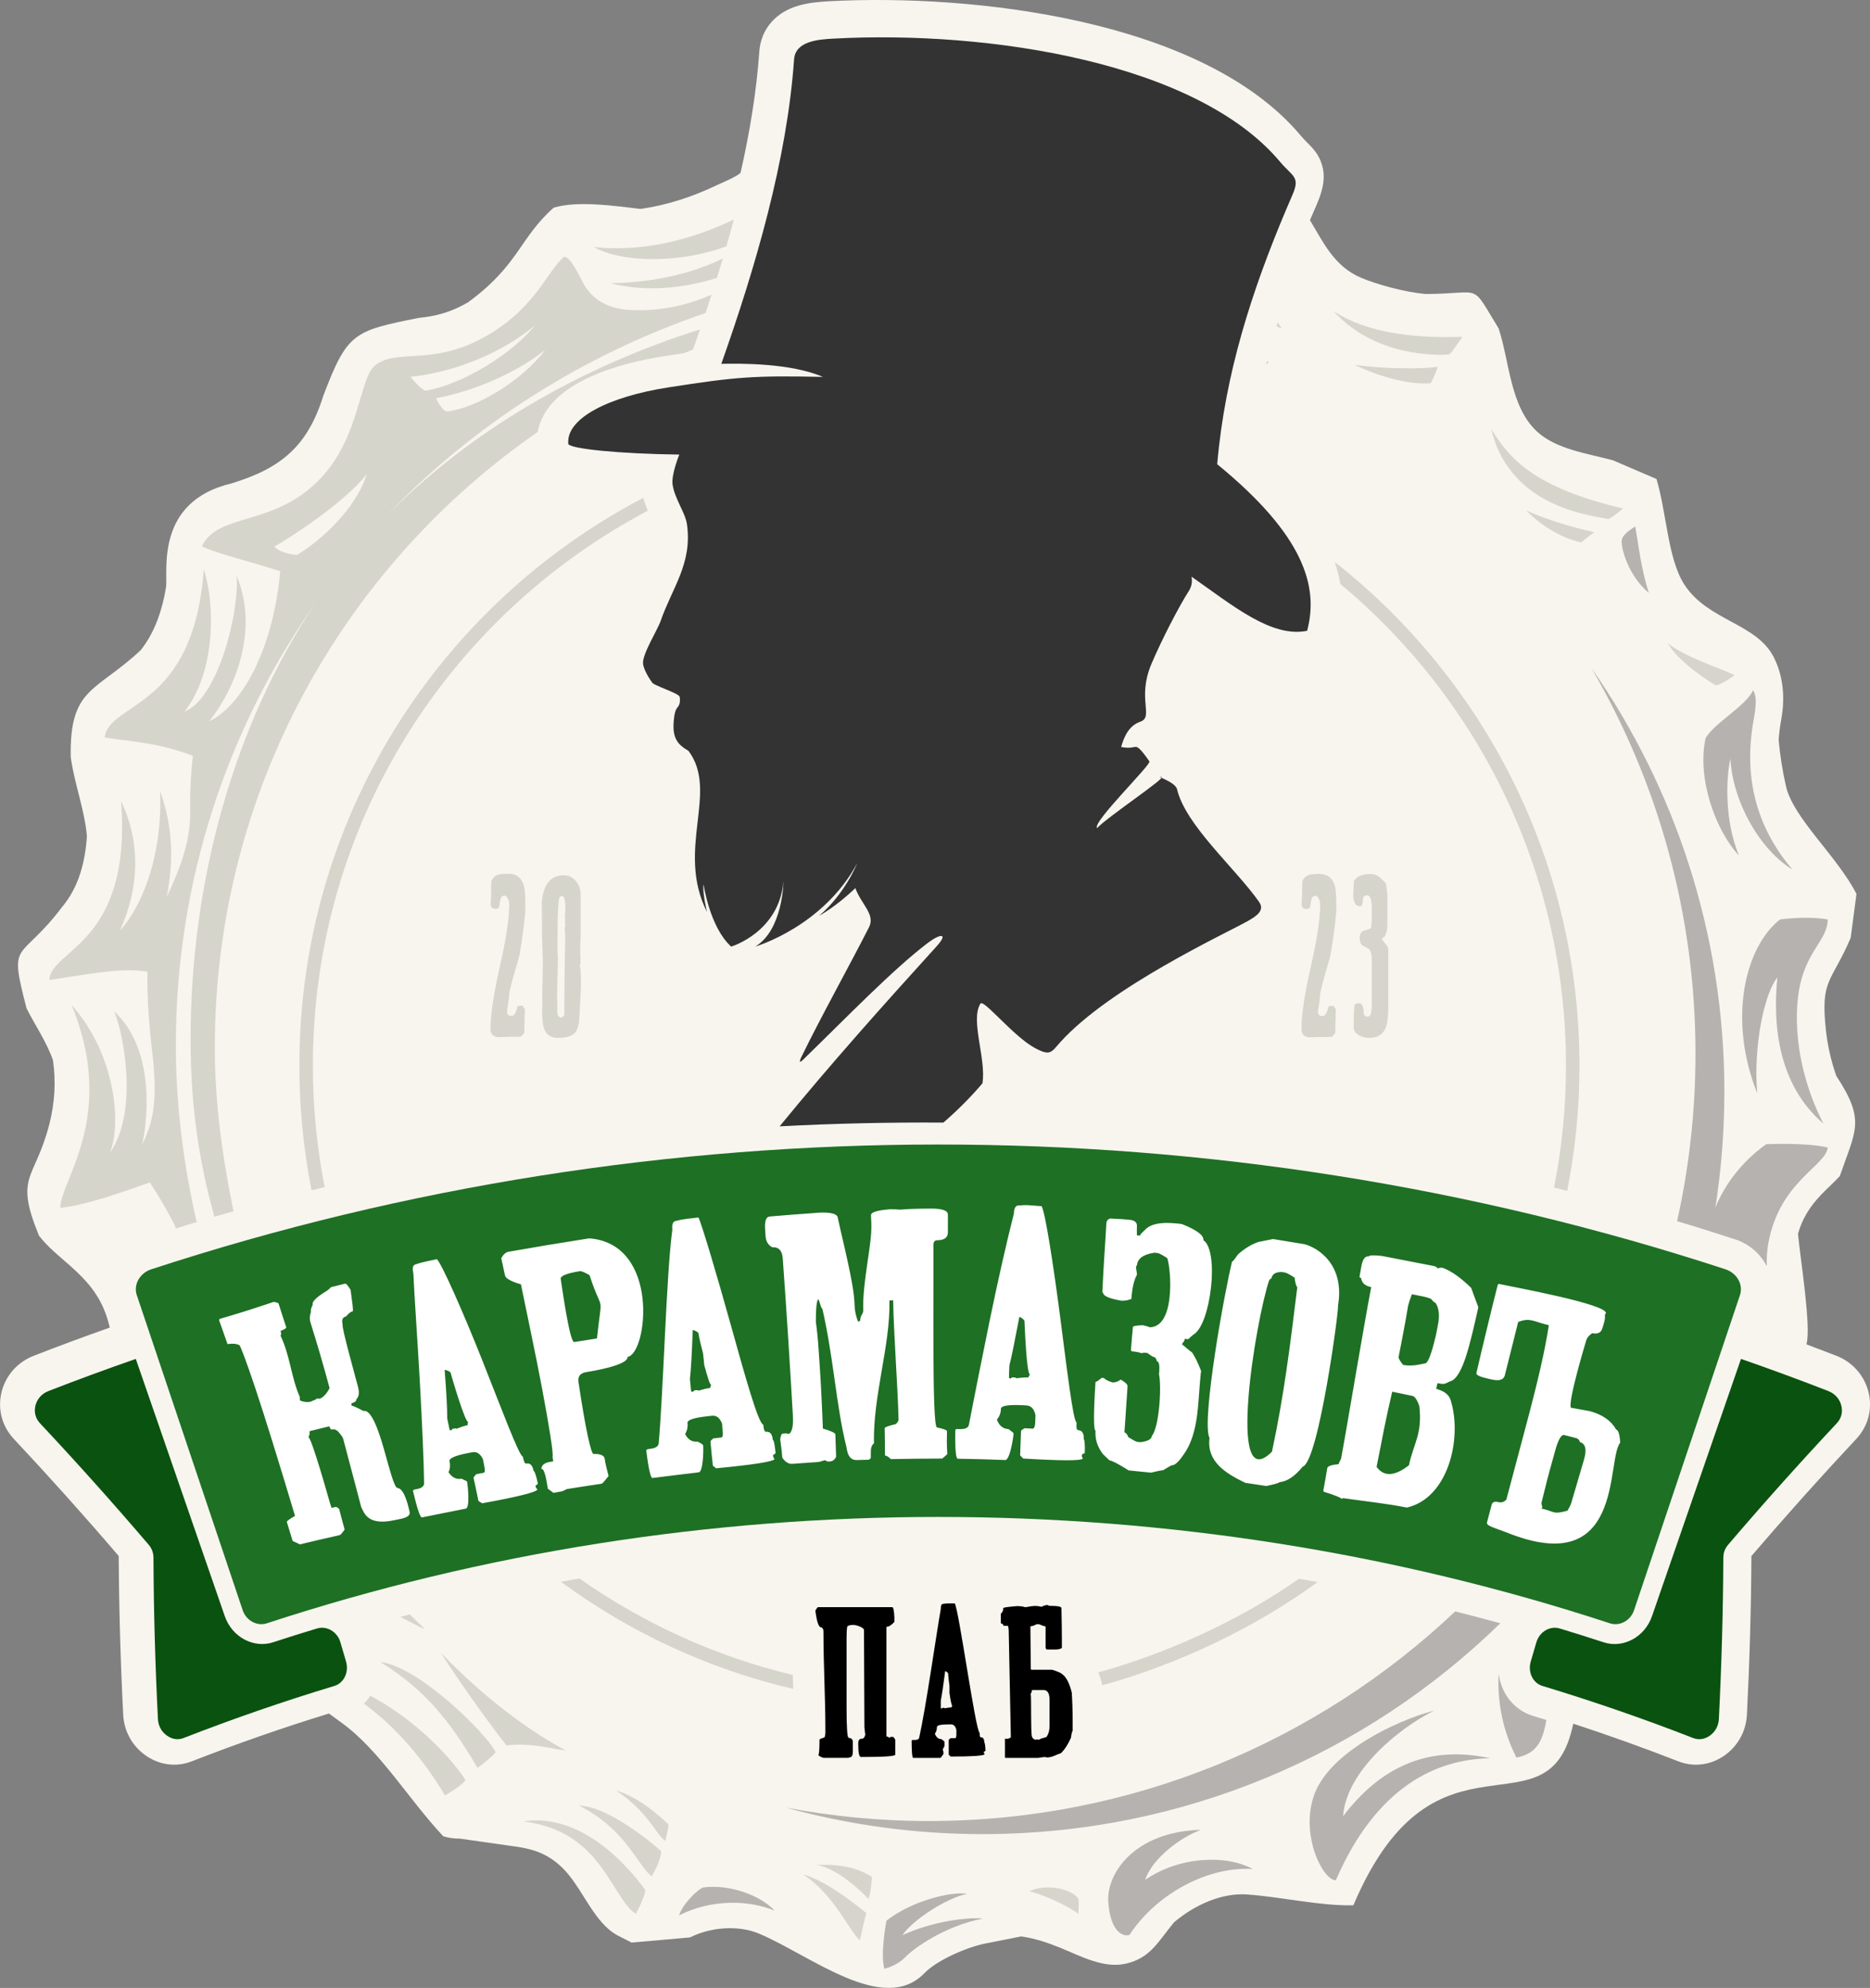 <?xml version="1.0" encoding="UTF-8"?> <!-- Creator: CorelDRAW 2020 (64-Bit) --> <svg xmlns="http://www.w3.org/2000/svg" xmlns:xlink="http://www.w3.org/1999/xlink" xmlns:xodm="http://www.corel.com/coreldraw/odm/2003" xml:space="preserve" width="118.938mm" height="126.404mm" style="shape-rendering:geometricPrecision; text-rendering:geometricPrecision; image-rendering:optimizeQuality; fill-rule:evenodd; clip-rule:evenodd" viewBox="0 0 1334.04 1417.79"><rect x="0" y="0" width="1334.04" height="1417.79" fill="#808080" stroke="none"/> <defs> <style type="text/css"> <![CDATA[ .fil4 {fill:#0A520F} .fil3 {fill:#1E7024} .fil6 {fill:#333333} .fil0 {fill:#F8F5EF;fill-rule:nonzero} .fil1 {fill:#D6D5CB;fill-rule:nonzero} .fil2 {fill:#B5B2AF;fill-rule:nonzero} .fil7 {fill:black;fill-rule:nonzero} .fil5 {fill:white;fill-rule:nonzero} ]]> </style> </defs> <g id="Слой_x0020_1">  <path class="fil0" d="M528.28 123.35c6.59,-28.95 11.41,-58.09 13.42,-86.74 0.55,-7.77 3.44,-14.98 8.62,-20.83 10.55,-11.9 25.96,-14.06 40.86,-14.87 102.65,-5.57 267.39,12.9 336.87,95.95 5.48,6.55 10.78,9.58 14.24,18.38 5.83,14.84 -2.17,28.37 -7.79,41.78 9.39,15.47 17.18,33 36.64,41.15 10.55,4.42 29.69,10.02 45.79,11.5 41.65,-0.04 31.53,-9.06 52.17,24.54 7.8,23.41 8.1,55.73 27.35,73.52 13.73,12.69 35.49,15.55 54.21,20.55l31.06 13.33c7.19,23.77 8.02,56.97 19.86,75.27 16.81,25.99 51.51,27.47 63.84,51.92 6.83,13.54 8.1,29.05 5.34,44.1 -0.93,5.06 -1.56,10.03 -1.89,14.91 1.03,11.05 2.75,21.98 5.22,32.87 5.2,22.91 36.43,49.74 50.3,76.86l-4.13 31.36c-14.02,32.6 -21.72,29.11 -17.61,66.34 1.2,10.88 3.71,21.67 7.33,32.05 21.04,31.99 13.83,38.65 2.5,71.52 -4.26,4.62 -9.11,8.87 -13.48,13.47 -8.04,8.46 -13.33,16.98 -16.32,27.65 1.34,15.57 9.74,67.35 5.97,78.83 7.12,2.67 14.22,5.38 21.31,8.14 11.34,4.42 19.75,13.62 22.87,25.4 3.22,12.16 0.05,24.73 -8.55,33.9 -25.57,27.29 -50.51,55.17 -74.84,83.56 -0.2,37.75 -1.29,75.49 -3.21,113.2 -0.58,11.45 -6.14,21.82 -15.39,28.6 -9.81,7.19 -22.13,9.07 -33.5,4.63 -24.75,-9.65 -49.76,-18.62 -75,-26.87 -17.37,84.33 -97.75,-7.03 -155.97,127.45l-0.9 2.07c-23.96,0.53 -50.26,-5.84 -75.71,-7.71 -17.99,-1.32 -37.42,7.33 -52.14,19.78 -11.53,13.8 -16.55,25.29 -34.12,29.49 -16.01,3.83 -32.5,-5.32 -46.97,-11.2 -9.29,-3.78 -18.48,-6.83 -28.07,-8.14l-25.41 5.01c-12.76,2.52 -34.3,11.59 -43.56,21.16 -29.22,30.2 -81.18,-12.63 -117.92,-28.15 -15.02,-6.34 -34.95,-4.61 -49.32,2.68l-41.68 3.67 -9.45 -4.82c-17.85,-9.11 -25.67,-34.96 -40.38,-48.93 -9.84,-9.35 -19.56,-12.83 -32.88,-14.73l-39.66 -5.63c-4.17,-0.03 -8.2,-0.52 -11.99,-1.7 -24.57,-26.16 -45.09,-60.98 -72.16,-80.7l-9.41 -6.86c-33.02,10.18 -65.67,21.56 -97.86,34.12 -11.35,4.43 -23.68,2.54 -33.48,-4.63 -9.26,-6.77 -14.83,-17.14 -15.41,-28.6 -1.92,-37.71 -2.99,-75.46 -3.21,-113.22 -24.32,-28.41 -49.3,-56.26 -74.87,-83.55 -8.58,-9.15 -11.75,-21.76 -8.56,-33.89 3.11,-11.82 11.57,-21 22.92,-25.41 17.94,-6.98 36,-13.67 54.16,-20.07 -0.63,-2.7 -1.4,-5.41 -2.33,-8.16 -5.1,-15.06 -13.82,-25.11 -25.48,-35.48 -7.92,-7.04 -16.42,-13.68 -22.72,-21.92 -17.73,-43.38 -3.14,-38.87 7.3,-79.14 4.09,-15.75 4.81,-30.94 2.7,-45.95 -4.66,-13.28 -12.77,-24.96 -18.83,-36.93 -13.18,-50.53 -5.27,-31.81 25.58,-72.7 11.67,-14 16.25,-31.93 17.44,-50.07 -1.52,-18.73 -8.95,-37.51 -11.54,-56.57 -0.9,-49.87 17.8,-46.11 49.95,-76.22 10.13,-12.75 15.34,-28.67 18.05,-44.86 1.48,-11.17 -8.19,-61.1 46.79,-74.08 35.28,-10.79 54.2,-26.51 65.41,-62.49 17.15,-45.09 21.65,-46.22 68,-55.52 13.19,-1.22 23.88,-4.5 35.29,-11.13 36.41,-26.75 36.5,-45.69 61.07,-67.49 17.02,-5.1 43.47,-1.29 61.79,0.9 18.95,-2.58 37.46,-8.75 54.66,-16.97 4.45,-2.13 13.52,-5.72 16.85,-8.74z"></path> <path class="fil0" d="M268.24 273.26c-0.14,0.08 -0.26,0.22 -0.36,0.32 -0.3,-0.02 -0.56,0 -0.82,-0.02 0.4,-0.1 0.78,-0.2 1.18,-0.3zm463.56 -146.19c-0.24,-0.02 -0.46,-0.06 -0.68,-0.08 0.17,-0.08 0.42,-0.18 0.59,-0.26 0.04,0.06 0.06,0.22 0.08,0.34zm543.72 604.1c1.93,-44.83 32.36,-63.17 28.47,-83.48 -3.85,-20.33 -40.68,-39.4 -49.38,-77.79 -8.72,-38.41 -6.82,-67.26 -6.82,-86.75 -8.06,-15.98 -41.34,-16.92 -62.65,-49.84 -21.27,-32.9 -12.91,-62.43 -20.25,-71.31 -9.12,-10.99 -54.73,-9.02 -81.26,-33.56 -31.76,-29.35 -26.43,-84.73 -39.56,-93.87 -20.71,5.93 -56.7,-2.05 -79.19,-11.48 -37.09,-15.52 -44.27,-54.94 -59.12,-64.62 -22.92,5.49 -61.51,8.24 -98.76,-0.14 -41.62,-9.35 -52.21,-33.48 -68.99,-35.42 -16.78,-1.93 -47.71,20.47 -82.2,22.07 -34.53,1.62 -77.11,-21.09 -86.47,-19.47 -0.9,0.06 -7.26,5.63 -8.16,5.98 -5.41,1.8 -8.54,5.57 -9.82,7.48 -9.2,8.68 -22.72,22.59 -49.5,33.44 -2.26,0.73 -4.49,1.48 -6.92,2.04 -37.77,8.92 -69.39,-11.14 -89.31,1.57 -10.4,6.61 -15.48,22.85 -33.08,42.36 -6.8,6.82 -15.56,14.42 -27.41,22.75 -42.91,26.77 -61.49,9.39 -73.76,19.39 -12.27,9.99 -16.2,50.08 -34.02,72.92 -4.43,5.66 -15.54,10.81 -20.21,15.42 -3.25,3.07 -6.6,5.92 -10.14,8.53 -6.16,4.39 -13.59,8.38 -23.24,12.11 -31.82,9.46 -38.07,4.01 -40.28,20.03 -0.12,-0.06 -0.42,17.75 -0.22,24 0,0.06 -0.02,0.12 -0.02,0.2l0.02 -0.02c0.44,11.51 1.86,24.44 -2.41,40.82 -15.9,50.52 -64.68,52.34 -65.82,69.07 -4.05,22.72 12.65,55.27 12.01,85.61 -0.64,30.33 -17.76,51.91 -28.07,64.19 0.22,-0.1 0.42,-0.24 0.64,-0.34 -11.97,13.15 -24.74,7.72 -23.64,23.88 0.96,18.69 25.18,38.72 29.71,74.06 3.99,31.26 -3.34,56.04 -12.91,71.6 -6.05,8.04 -10.95,13.33 -9.28,20.17 4.51,19.99 41.6,29.99 56.12,72.9 14.53,42.91 -4.21,72.69 -0.92,85.13 6.91,25.99 45.57,45.9 62.87,65.55 24.36,27.68 26.12,79.98 34.86,93.21 8.7,13.23 46.77,10 78.71,34.2 31.93,24.19 36.45,71.31 48.71,78.06 12.27,6.78 52.91,-14.83 83.56,3.23 30.65,18.08 42.6,61.29 56.12,66.15 13.57,4.82 57.08,-17.04 98.05,-3.5 40.98,13.56 58.1,38.97 70.69,39.29 12.59,0.33 38.38,-30.97 80.98,-34.52 42.6,-3.55 72.61,23.88 87.43,20.32 14.85,-3.54 22.58,-37.42 59.67,-48.71 37.09,-11.29 73.69,8.38 86.79,1.94 13.09,-6.46 19.68,-45.18 57.4,-70.01 37.77,-24.84 71.45,-9.55 85.55,-22.18 14.08,-12.62 2.85,-52.34 34.79,-89.77 31.94,-37.42 66.98,-36.3 77.53,-47.49 10.58,-11.18 -6.01,-48.23 3.51,-78 12.79,-39.89 58.94,-58.34 63.78,-72.53 4.85,-14.2 -20.93,-31.04 -14.48,-70.07 6.45,-39.05 45.81,-51.44 48.71,-68.39 5.26,-30.67 -30.31,-41.62 -28.39,-86.47z"></path> <path class="fil1" d="M1237.4 481.46c-9.48,-4.59 -37.53,-13.74 -47.69,-22.91 7.54,13.75 29.75,27.62 34.34,30.25 4.91,-0.67 13.35,-7.34 13.35,-7.34z"></path> <path class="fil1" d="M474.59 1312.99c-6.68,-4.73 -12.63,-21.32 -35.13,-35.95 18.31,4.73 37.39,24.14 37.39,24.14 0,3.38 -2.26,11.81 -2.26,11.81zm-262.7 -917.2c0,0 -11.63,-0.66 -16.16,-6.05 7.77,-3.87 50.62,-31.44 65.9,-51.67 -7.77,25.2 -33.02,47.59 -49.74,57.72zm925.54 -16.18c-18.94,-4.23 -37.99,-10.54 -48.8,-15.7 19.37,19.71 39.36,22.9 39.36,22.9 0,0 8.04,-6.54 9.44,-7.2zm-73.56 -73.6c13.57,58.12 75.87,61.81 83.42,64.26 5.88,-3.09 10.45,-7.62 10.45,-7.62 -63.51,-15.1 -80.74,-35.33 -93.87,-56.64zm-29.81 -53.27c2.62,-2.61 9.2,-12.51 9.2,-12.51 -15.07,0.32 -61.19,2.04 -91.98,-18.41 29.05,32.5 74.26,31.9 82.78,30.92zm-13.31 20.51c0,0 4.27,-8.18 4.91,-11.77 -6.2,1.63 -37.33,1.96 -59.28,-1.32 17.04,8.5 40.62,14.73 54.37,13.09zm-555.87 1064.94c-10.33,-7.97 -18.1,-33.38 -51.68,-50.39 20.67,0 54.99,29.01 58.44,32.46 0,6.99 -6.76,17.92 -6.76,17.92zm-11.19 26.69c-9.7,-4.95 -18.71,-29.64 -35.12,-45.21 -13.13,-12.49 -26.89,-18.08 -45.19,-20.68 36.37,-5.59 68.03,23.04 86.97,48.88 0,4.52 -6.66,17.01 -6.66,17.01zm-189.54 -155.54c25.06,13.29 51.73,36.15 67.87,59.95 -1.28,3.66 -14.62,11.2 -14.62,11.2 -14.8,-25.12 -34.9,-48.78 -57.77,-65.44 1.7,-1.74 3.21,-3.66 4.52,-5.7zm7.16 -24.02c27.35,3.01 76.45,51.67 82.26,64.38 -3.46,4.31 -12.93,11.19 -12.93,11.19 -19.57,-33.58 -37.89,-56.19 -69.33,-75.56zm14.26 -32.18c7.48,3.91 13.77,7.27 17.77,8.8 -3.67,-3.34 -7.33,-6.86 -10.97,-10.54 -2.27,0.58 -4.54,1.16 -6.8,1.75zm-145.27 -281.56c-9.25,-40.39 -14.86,-83.41 -14.86,-126.11 0,-117.38 36.91,-226.07 99.58,-315.38 -58.28,87.01 -89.08,198.2 -89.08,311.29 0,46.74 5.97,87.23 17.03,126.41 4.53,-1.33 9.08,-2.63 13.62,-3.93 -7.99,-38.67 -13.36,-77.72 -13.36,-116.66 0,-182.05 91.18,-342.78 230.34,-439.11 6.53,-35.74 59.5,-49.23 89.43,-53.91 4.95,-0.78 9.92,-1.55 14.89,-2.29 2.15,-0.87 4.31,-1.72 6.48,-2.56 1.68,-4.77 3.35,-9.57 5.01,-14.41 -86.33,27.19 -165.31,73.28 -224.04,133.47 60.74,-64.38 139.94,-115.14 227.99,-145.15 1.45,-4.35 2.89,-8.72 4.31,-13.12 -21.77,9.62 -41.57,11.82 -58.46,10.94 -13.81,-0.72 -26.82,-6.32 -33.8,-20.45 -3.42,-6.88 -10.34,-20.11 -13.69,-16.94 -11.96,11.35 -20.35,35.53 -52.98,54.91 -39.26,23.34 -64.68,9.47 -80.82,21.75 -11.99,9.12 -10.59,51.26 -39.96,81.62 -32.9,33.98 -71.9,23.26 -84,47.66 9.72,4.89 33.92,10.71 55.93,17.74 -4.13,49.14 -23.95,93.91 -50.76,107.2 17.38,-21.31 36.31,-63.87 19.73,-103.93 1.92,26.69 -13.53,87.83 -37.25,96.89 22.43,-28.3 21.95,-77.18 13.77,-101.4 -7.32,100.54 -66.84,93.89 -70.75,119.74 11.61,2.47 37.51,3.11 63.05,13.27 0,0 -2.41,17.91 -1.97,38.58 0.44,21.77 -6.9,41.14 -16.8,62.03 5.17,-25.86 4.51,-50.4 -4.73,-75.6 2.14,47.59 -14.19,84.4 -28.69,99.56 15.34,-33.02 13.63,-66.4 0.92,-92.24 7.76,102.07 -49.96,105.28 -51.22,127.45 23.56,-3.28 50.44,-9.18 70.07,-5.91 0,0 -1,20.97 3.27,56.66 4.25,35.69 0.74,50.58 -7.06,66.62 4.91,-22.28 7.74,-69.51 -20.03,-94.97 6.9,16.14 17.44,71.71 -3.03,100.88 8.84,-21.61 3.25,-71.59 -27.33,-105.39 32.96,79.65 -8.6,125.96 -7.96,144.69 17.7,-1.97 41.86,-10.31 63.79,-18.19 6.75,10.36 12.59,20.41 17.64,30.18 0.31,0.89 0.6,1.78 0.9,2.67 4.96,-1.54 9.92,-3.07 14.89,-4.57zm762.99 -612.22l0.64 0.28c0.38,-0.47 0.8,-1.01 1.16,-1.48l-1.33 -0.65 -0.47 1.84zm7.41 -26.53c1.33,0.49 2.65,0.98 3.96,1.47 -0.8,-0.78 -1.86,-2.34 -3.06,-4.4l-0.9 2.93zm-387.19 -76.27c-26.28,12.56 -61.74,23.77 -99.97,19.61 19.24,10.91 59.8,12.32 94.67,-0.51 1.83,-6.34 3.6,-12.71 5.3,-19.1zm-7.84 27.76c-19.97,9.88 -46.63,17.04 -80.3,17.69 24.01,6.12 50.7,4.19 76.06,-3.79 1.44,-4.62 2.85,-9.25 4.24,-13.9zm-112.12 1064.07c-33.08,-17.67 -65.8,-45.19 -89.06,-69.75 12.77,20.64 39.28,56.99 46.82,66.15 18.24,-2.21 35.7,3.27 42.24,3.6zm-21.99 -1016.24c-16.8,20.67 -51.9,42.2 -78.17,46.51 -4.09,-1.71 -10.53,-9.91 -10.53,-9.91 22.16,-2.15 58.99,-12.05 88.7,-36.59zm-62.89 61.35c-4.29,-1.5 -7.52,-9.48 -7.52,-9.48 29.07,-5.58 58.34,-18.93 77.74,-34.44 -16.8,22.39 -49.74,41.78 -70.21,43.92z"></path> <path class="fil1" d="M613.47 1383.72c-6.68,-4.73 -17.96,-32.19 -40.42,-46.82 18.3,4.73 44.97,27.55 44.97,27.55 -1.06,3.23 -4.55,19.27 -4.55,19.27z"></path> <path class="fil1" d="M582.39 1330.13c15.5,1.94 34.99,21.67 37.17,24.25 2.01,-5.47 2.47,-15.82 2.47,-15.82 -7.82,-4.91 -19.17,-9.51 -39.64,-8.43z"></path> <path class="fil1" d="M734.26 1348.84c12.49,-5.93 31.48,-1.3 35.11,5.59 0.44,3.01 -0.06,10.46 -0.06,10.46 -7.96,-6.02 -26.88,-14.41 -35.05,-16.04z"></path> <path class="fil2" d="M484.46 1366.01c3.16,-9.47 14.39,-18.94 16.84,-19.82 18.05,-2.62 40.5,4.91 51.35,16.49 -17.85,-7.54 -44.69,-8.59 -68.2,3.34zm146.41 38.06c-2.99,-11.2 1.52,-34.23 1.52,-34.23 17.44,-13.79 45.63,-21.1 57.48,-19.16 -14.21,2.79 -38.75,18.51 -46.09,29.49 22.2,-10.33 47.82,-12.92 57.3,-11.85 -27.37,5.4 -49.1,21.11 -55.35,27.57 -6.24,6.45 -14.86,8.18 -14.86,8.18zm174.84 -24.11c-5.38,1.71 -13.79,-3.5 -15.06,-23.71 -1.3,-20.22 18.71,-49.93 66.08,-51.23 -13.77,4.95 -34.44,19.81 -39.83,35.74 24.56,-17 58.14,-18.08 76.88,-7.75 -29.29,-2.15 -66.98,15.29 -88.07,46.95zm147.27 -38.98c-9.46,0.21 -26.26,-33.81 -14.85,-62.44 11.41,-28.64 56.4,-51.02 85.05,-58.57 -26.08,12.92 -62.87,43.71 -65.05,75.37 25.42,-33.37 58.8,-51.45 105.09,-41.34 -37.91,0.44 -81.16,19.81 -110.25,86.98zm223.25 -918.13c-14.98,-12.69 -19.75,-32.04 -19.35,-37.25 0.42,-5.19 9.56,-9.7 9.68,-10.24 2.4,13.57 4.05,29.79 9.68,47.48zm74.44 69.45c-5.61,11.66 -27.46,23.09 -33.9,34.1 -6.45,29.33 7.7,66.76 23.72,83.62 -10.61,-25.8 -8.96,-55.94 -6.05,-69.05 1.68,31.4 21.43,65.3 44.32,79.22 -33.1,-38.66 -32.76,-79.35 -27.67,-107.1 2.29,-12.47 1.67,-17.26 -0.42,-20.79zm53.25 163.46c-15.38,-2.71 -34.11,0 -34.11,0 -24.74,19.56 -37.43,70.71 -16.22,123.96 -2.91,-33.9 5.2,-71.55 14.37,-82.58 -3.34,33.28 0.2,76.14 32.84,104.21 -21.19,-41.4 -21.82,-82.36 -15.36,-103.99 6.42,-21.63 18.08,-27.87 18.49,-41.6zm0 162.63c-16.22,-3.73 -43.91,-2.35 -43.91,-2.35 -22.26,15.74 -37.21,39.39 -41.11,61.79 6.35,2 12.7,4.03 19.03,6.1 10.05,3.29 18.04,10.39 22.51,19.21 -0.21,-5.41 0.07,-10.9 1.04,-16.31 7.92,-44.1 40.98,-55.11 42.43,-68.44zm-222.1 435.1c-10.01,-19.62 -13.79,-40.49 -12.65,-60.04 1.51,13.76 10.54,26.14 24.65,30.39 3.12,0.94 6.25,1.9 9.37,2.86 -2.51,14.01 -6.18,23.92 -21.37,26.78zm-5.32 -93.82l0.11 -0.27 0.02 0.01 -0.13 0.27zm58.93 -683.07c47.03,80.78 74.12,174.66 74.12,274.87 0,41.03 -4.55,81 -13.11,119.45 8.11,2.44 16.22,4.92 24.3,7.47 6.16,-32.3 9.42,-65.63 9.42,-99.73 0,-112.33 -35.08,-216.4 -94.73,-302.07zm-97.32 672.66c-98.04,92.66 -230.3,149.5 -375.85,149.5 -34.69,0 -68.59,-3.38 -101.51,-9.56 44.63,12.22 91.54,18.87 140.02,18.87 143.79,0 274.16,-57.35 369.56,-150.39 -10.71,-2.92 -21.45,-5.73 -32.22,-8.42z"></path> <path class="fil3" d="M1230.95 905.26c-362.41,-118.66 -760.63,-118.66 -1123.05,0 -8.21,2.66 -12.84,10.99 -10.31,18.45l75.55 224.73c2.51,7.4 10.24,11.56 17.21,9.3 308.29,-101.16 649.86,-101.16 958.16,0 6.96,2.26 14.69,-1.89 17.2,-9.32l75.55 -224.7c2.53,-7.46 -2.08,-15.79 -10.31,-18.45z"></path> <path class="fil4" d="M242.84 1171.3l4.02 13.72c2.2,7.52 -1.53,15.33 -8.27,17.36 -36.34,10.98 -72.24,23.38 -107.6,37.16 -4.02,1.59 -8.31,0.94 -12.08,-1.83 -3.79,-2.76 -6,-6.89 -6.25,-11.64 -1.93,-38.16 -3.02,-76.55 -3.19,-115.09 -0.02,-3.54 -1.15,-6.62 -3.45,-9.32 -25.05,-29.32 -50.85,-58.18 -77.47,-86.56 -3.29,-3.54 -4.46,-8.11 -3.23,-12.84 1.26,-4.73 4.57,-8.35 9.36,-10.22 20.59,-8 41.32,-15.63 62.19,-22.87l63.52 183.58c5.21,14.89 20.59,23 34.41,18.53 10.41,-3.43 20.88,-6.7 31.39,-9.87 6.97,-2.1 14.47,2.35 16.66,9.89zm1061.37 -179.25c4.76,1.87 8.08,5.49 9.32,10.24 1.26,4.72 0.1,9.28 -3.23,12.82 -26.58,28.38 -52.4,57.23 -77.43,86.56 -2.33,2.7 -3.46,5.78 -3.46,9.32 -0.17,38.54 -1.26,76.93 -3.19,115.09 -0.25,4.76 -2.49,8.86 -6.24,11.64 -3.81,2.76 -8.06,3.42 -12.1,1.83 -35.36,-13.78 -71.25,-26.18 -107.56,-37.16 -6.78,-2.03 -10.51,-9.84 -8.31,-17.36l4.02 -13.72c2.2,-7.54 9.7,-11.99 16.69,-9.89 10.48,3.17 20.95,6.47 31.38,9.87 13.82,4.48 29.18,-3.64 34.39,-18.53l63.52 -183.6c20.88,7.25 41.62,14.89 62.21,22.89z"></path> <path class="fil5" d="M1106.84 1044.07c-1.95,6.77 -4.36,16.13 -7.23,28.02 0.11,0.95 0.43,1.89 0.74,2.87 -0.32,0.3 -0.53,0.59 -0.85,0.81 10.95,2.8 8.29,4.33 18.71,1.66 1.28,-2.11 2.24,-3.98 2.76,-5.7 3.09,-10.21 5.98,-20.47 9.04,-30.75 2.15,-7.23 1.06,-11.41 -2.98,-12.53 -0.21,-1.49 -1.27,-2.46 -2.76,-2.85 -2.86,-0.75 -5.64,-1.44 -8.4,-2.14 -1.81,-0.46 -3.72,2.47 -5.74,8.77 -1.06,3.94 -2.16,7.88 -3.3,11.84zm-911.67 -115.59c2.13,0.33 3.42,0.76 3.61,1.36 1.82,5.6 3.5,11.19 5.42,16.76 0.21,0.6 -1.17,1.48 -4.04,2.61 0.53,1.95 0.53,3.03 -0.11,3.22 6.91,14.25 7.65,29.97 13.82,43.84 -0.11,0.89 0,1.76 0.21,2.6 2.66,1.06 5.21,1.34 7.44,0.81 2.66,-1.02 4.25,-1.8 4.78,-2.36 0.85,0.25 1.49,0.3 2.13,0.12 2.45,-1.16 4.78,-3.66 6.7,-7.47 -2.13,-7.71 -4.22,-15.47 -6.48,-23.15 -2.3,-7.79 -4.58,-15.46 -7.02,-23.2 -0.86,-2.73 -0.74,-5.36 0.21,-8.01 -0.32,-1.08 0.11,-2.81 1.28,-5.13 -0.74,-2.11 2.66,-5.4 9.99,-9.86 1.17,-0.78 2.13,-1.59 2.98,-2.61 3.3,-0.83 6.59,-1.65 10.1,-2.51 0.75,-0.18 2.02,1.3 3.93,4.48 1.28,9.25 1.91,14.29 1.59,15.13 -1.38,0.35 -3.08,1.56 -4.78,3.72 -2.76,0.67 -3.3,2.64 -2.45,5.97 -1.28,0.32 9.65,39.29 10.95,44.42 1.04,4.09 0.64,7.03 -1.28,8.81 0.32,1.11 -0.96,2.05 -3.51,2.85 0.11,0.4 0.11,0.92 0.11,1.6 0.53,-0.11 3.51,1.15 8.61,3.84 5.32,-1.25 10.41,12.75 14.46,26.93 4.04,14.16 7.55,28.45 9.89,27.95 4.89,0.8 7.47,12.7 8.5,17.02 0.56,2.35 -1.39,3.94 -6.06,4.96 -1.6,0.35 -3.2,0.66 -5,1.04 -19.36,4.14 -21.47,-5.67 -23.49,-9.47 -2.02,-8.04 -4.31,-16.15 -6.38,-24.17 -2.08,-8.05 -4.26,-16.13 -6.38,-24.2 -0.33,-1.24 -1.38,-2.76 -2.87,-4.45 -1.59,-2.12 -3.41,-2.9 -5.42,-2.4 -0.54,0.13 -1.06,-0.62 -1.7,-2.28 -4.78,1.17 -9.46,2.32 -14.14,3.47 0.32,1.22 0.11,2.65 -0.74,4.35 1.06,-0.24 4.88,11.48 8.61,23.72 3.71,12.18 7.12,24.93 7.87,26.59 0.96,-0.21 1.92,-0.39 2.98,-0.64 0.43,-0.1 1.28,0.38 2.45,1.44 1.28,4.93 2.55,9.83 3.93,14.7 -0.85,1.08 -1.59,2.16 -2.55,3.21 -0.32,0.49 -0.96,0.75 -1.81,0.94 -9.25,2.05 -18.5,4.24 -27.53,6.4 -1.7,-0.84 -3.51,-1.66 -5.21,-2.42 -1.38,-4.49 -2.72,-9.03 -4.15,-13.56 -0.17,-0.53 1.7,-1.97 5.85,-4.33 -12.23,-40.72 -21.7,-71.27 -28.49,-91.54 -6.82,-20.37 -10.74,-30.38 -11.27,-30.25 -2.13,-1.06 -5.1,-1.26 -8.4,-0.73 -2.02,-5.63 -3.93,-11.24 -5.95,-16.9 -0.21,-0.57 0.11,-1.02 1.17,-1.32 11.8,-3.36 24.34,-7.38 37.63,-11.85zm122.04 48.45c1.28,16.91 1.91,28.41 1.81,34.46 0.53,2.87 1.17,5.74 1.81,8.58 0.43,-0.08 0.96,0 1.38,0.14 0.11,-0.62 0.32,-1.02 0.85,-1.13 0.32,-0.07 0.64,-0.08 1.06,-0.16 0.96,-0.18 1.49,-0.16 1.49,0.2 3.51,-1.4 6.27,-2.28 8.08,-2.62 -0.21,-0.54 -0.11,-1.33 0.32,-2.19 -2.34,-0.01 -11.59,-31.63 -12.65,-35.47 -0.85,-0.76 -2.23,-1.39 -4.15,-1.8zm-13.61 -77.18c2.67,-0.57 5.32,-1.17 8.08,-1.7 3.4,3.15 18.78,37.87 32.42,72.22 13.57,34.17 26.15,68.03 28.91,68.61 0.64,3.44 1.38,5.07 2.34,4.9 2.87,-0.5 4.57,1.29 5.32,5.29 0.64,-0.11 1.7,2.9 3.08,9.07 -0.64,0.78 -1.17,1.19 -1.7,1.27 0,0.49 0.21,1 0.21,1.46 0.32,0.49 0.74,0.98 1.17,1.44 -1.06,1.97 -14.24,5.25 -39.44,9.82 -0.96,-0.54 -1.7,-1.06 -2.66,-1.6 -1.06,-5.52 -2.34,-11.07 -3.51,-16.59 0.11,-0.51 0.74,-1.32 1.91,-2.54 1.81,-0.35 3.62,-0.66 5.42,-1.04 0.74,-0.27 0.98,-1.74 0.43,-4.24 -0.4,-1.8 -0.74,-3.63 -1.06,-5.44 -1.91,-3.9 -4.47,-5.56 -7.55,-4.95 -1.06,0.21 -2.13,0.4 -3.08,0.59 -9.35,1.83 -13.58,3.75 -13.18,5.77 0.56,2.88 0.43,5.55 -0.74,7.87 2.45,3.82 5.63,5.35 9.25,4.63 2.55,1.09 3.98,1.84 4.04,2.23 0.47,2.83 2.12,18.52 -0.96,19.12 -10.42,2.03 -20.94,4.17 -31.25,6.25 -1.27,0.26 -3.4,-6.07 -6.48,-19.06 0.21,-0.22 0.43,-0.46 0.74,-0.7 0.74,-0.13 1.49,-0.3 2.34,-0.48 2.97,-0.62 4.57,-1.77 4.89,-3.63 -0.11,-15.09 -1.44,-44.2 -3.08,-73.74 -1.65,-29.57 -3.83,-59.62 -4.57,-76.48 -0.96,-3.82 -0.32,-5.95 1.7,-6.38 2.23,-0.8 4.69,-1.46 7.02,-1.95zm106.09 57.38c5.32,-0.87 10.84,-1.72 16.16,-2.57 3.83,-35.15 4.47,-15.29 -5.31,-45.19 -3.72,-2.04 -5.95,-2.93 -6.7,-2.81 -9.67,1.57 -14.16,3.42 -13.82,5.58 1.04,6.63 6.38,45.52 9.67,44.99zm-46.88 -64.4c19.03,-3.36 38.06,-6.5 57.41,-9.54 25.3,1.76 35.93,22.49 38.16,42.95 2.23,20.43 -3.61,40.59 -10.74,41.61 0.74,5.93 -25.41,10.2 -29.23,10.8 -4.47,0.7 -6.34,3.1 -5.74,7.09 2.59,17.25 4.84,30.16 6.7,38.73 1.86,8.54 3.19,12.75 4.15,12.59 4.78,-0.14 7.52,1 7.87,3.46 0.5,3.55 1.49,7.63 2.76,12.21 -2.76,3.62 -4.47,5.46 -4.89,5.53 -8.29,1.26 -16.58,2.49 -24.77,3.81 -2.13,1.13 -3.41,1.62 -3.72,1.66 -2.02,0.32 -4.04,0.69 -5.95,1.06 -1.38,-1.06 -2.66,-2.01 -4.04,-3.02 -0.43,-2.41 -1.91,-14.48 -4.47,-14.05 -0.11,-0.14 -0.11,-0.3 -0.11,-0.46 0.43,-2.43 2.45,-3.91 5.95,-4.52 0.74,-0.13 1.59,-0.29 2.55,-0.42 -0.21,-1.08 -0.32,-2.14 -0.53,-3.22 0.85,-1.94 -2.72,-23.54 -7.55,-49.2 -4.84,-25.71 -11.27,-55.46 -14.99,-73.81 -7.12,-2.11 -10.94,-4.22 -11.37,-6.34 -0.84,-4.11 -1.81,-8.17 -2.66,-12.26 1.49,-2.78 3.19,-4.31 5.21,-4.66zm131.39 55.76c-0.64,17.25 -1.28,28.94 -2.02,35.02 0.32,2.98 0.53,5.93 0.85,8.87 0.32,-0.05 0.96,0.08 1.59,0.28 0.11,-0.62 0.32,-0.98 0.85,-1.05 0.22,-0.03 0.64,-0.09 1.06,-0.13 1.07,-0.11 1.59,0.01 1.59,0.36 3.72,-1.1 6.7,-1.79 8.61,-1.97 -0.11,-0.57 0.11,-1.32 0.64,-2.19 -0.96,-0.08 -2.45,-4.88 -5,-14.27 -0.21,-2.76 -0.53,-5.52 -0.85,-8.28 -1.28,-5.01 -2.55,-9.8 -3.3,-14.45 -0.64,-0.84 -2.02,-1.6 -4.04,-2.18zm-4.57 -79.18c2.87,-0.33 5.74,-0.66 8.61,-1 2.13,3.85 12.97,40.31 22.96,76.14 9.99,35.81 19.77,71.01 23.28,71.54 0.32,3.52 0.96,5.24 2.02,5.15 2.87,-0.26 4.47,1.66 4.78,5.78 0.74,-0.05 1.38,3.09 2.02,9.42 -0.64,0.76 -1.28,1.16 -1.81,1.21 0,0.51 0.11,1 0.11,1.52 0.21,0.49 0.64,1.03 0.96,1.55 -1.28,1.86 -15.2,4 -41.67,6.56 -0.85,-0.62 -1.49,-1.22 -2.34,-1.85 -0.64,-5.71 -1.17,-11.39 -1.7,-17.1 -0.11,-0.51 0.64,-1.27 2.13,-2.4 1.7,-0.18 3.72,-0.39 5.53,-0.6 1.06,-0.21 1.37,-1.66 1.06,-4.24 -0.22,-1.86 -0.32,-3.73 -0.43,-5.6 -1.59,-4.12 -3.93,-6.03 -7.23,-5.68 -1.07,0.12 -2.24,0.25 -3.3,0.37 -9.68,1.04 -14.36,2.63 -14.14,4.71 0.31,2.98 -0.32,5.68 -1.7,7.97 2.02,4.04 5.1,5.81 8.93,5.39 2.66,1.33 3.9,2.23 3.93,2.64 0.28,2.93 0.1,18.88 -3.19,19.27 -10.95,1.31 -22.01,2.63 -32.95,4.03 -1.28,0.16 -2.87,-6.47 -4.47,-19.87 0.21,-0.21 0.53,-0.43 0.85,-0.65 0.74,-0.13 1.59,-0.26 2.45,-0.37 3.19,-0.42 4.89,-1.44 5.53,-3.31 1.49,-15.9 2.98,-46.46 4.47,-76.83 1.49,-30.45 3.19,-60.74 5.32,-76.06 -0.43,-3.92 0.53,-6.03 2.66,-6.27 2.34,-0.64 4.89,-1.13 7.34,-1.41zm93.02 -4.36c9.99,-0.66 14.99,0.7 15.1,3.89 1.91,9.09 4.67,20.06 7.02,31.05 2.34,10.96 4.66,21.98 4.89,31.18 0.09,3.46 0.85,7.28 2.45,11.56 0.53,-0.38 1.17,-0.59 1.59,-0.62 -0.11,-4.19 2.22,-4.7 2.13,-7.54 -0.33,-10.28 1.23,-21.51 2.76,-32.36 1.54,-10.9 3.42,-21.41 2.98,-30.31 -0.09,-1.73 -0.21,-3.46 -0.21,-5.22 0,-2.03 4.57,-3.42 13.5,-4.14 2.45,-0.05 4.68,0.02 7.02,0.27 5.1,-0.42 10.31,-0.64 15.73,-0.7 2.02,-0.02 4.15,-0.05 6.27,-0.06 8.18,-0.06 12.29,1.37 12.33,4.21 0.06,4.27 0,8.52 0,12.74 0,3.79 -2.66,5.61 -7.65,5.63 -1.91,0.01 -2.74,1.34 -2.66,3.89 0.02,0.51 -0,1 0,1.51 0.1,12.33 -0.11,44.38 0,73.32 0.11,28.97 0.64,54.8 2.55,54.81 4.68,0.94 7.12,1.86 7.12,2.73 0,2.46 -0.11,4.95 -0.11,7.38 0,1.87 0.11,4.84 0.32,8.93 -1.06,1.02 -2.34,2.08 -3.62,3.13 -12.22,0.04 -24.45,0.13 -36.68,0.39 -1.38,-1.46 -2.76,-2.31 -4.15,-2.61 0,-6.46 -0.12,-12.95 -0.21,-19.45 -0.01,-0.65 2.55,-1.64 7.87,-2.89 1.38,-1.19 2.02,-2.29 2.02,-3.21 -0.32,-14.17 -1.28,-28.67 -2.02,-43.01 -0.74,-14.34 -1.59,-28.51 -1.81,-42.06 -1.06,0.02 -1.81,0.05 -2.66,0.1 0.32,16.91 -2.81,34.2 -5.74,51.31 -2.92,17.08 -5.63,33.95 -5.32,50.07 0,0.16 0,0.35 0,0.51 -1.7,1.29 -2.31,3.59 -2.23,6.78 0.03,1.11 0,2.22 0,3.3 0,0.49 -0.43,1.03 -1.49,1.59 -2.76,0.07 -5.53,0.12 -8.29,0.24 -4.36,0.2 -6.8,-2.75 -7.55,-9.03 -3.93,-15.62 -6.22,-32.3 -8.61,-49.06 -2.39,-16.78 -4.89,-33.66 -8.61,-49.77 -0.53,0.03 -1.28,-2.22 -2.76,-6.83 -1.17,0.08 -1.91,5.43 -1.91,16.01 0.64,4.63 1.44,11.48 2.02,20.4 0.59,8.96 1.41,20.04 2.02,33.3 0.35,7.52 0.74,15.01 0.96,22.51 5.95,1.75 8.89,3.14 8.93,4.22 0.17,5.3 0.32,10.58 0.53,15.88 -0.96,2.13 -2.55,3.28 -4.36,3.37 -0.74,0.04 -1.28,0.05 -1.81,0.05 -0.85,-0.6 -1.59,-0.95 -2.13,-0.9 -2.13,0.78 -3.72,1.19 -4.68,1.25 -6.06,0.4 -12.22,0.88 -18.28,1.29 -2.66,0.18 -5,-1.31 -7.12,-4.35 -0.21,-2.89 -0.64,-7.17 -1.49,-13.04 0.32,-2.7 0.96,-4.13 1.81,-4.19 0.74,-0.05 1.38,-0.1 2.13,-0.16 0.85,0.11 1.59,0.22 2.55,0.36 2.13,-1.86 2.94,-6.16 2.55,-12.86 -1.09,-18.73 -2.18,-37.42 -3.4,-56.13 -1.22,-18.7 -2.44,-37.42 -3.83,-56.14 -0.42,-5.64 -2.98,-8.26 -7.44,-7.92 -2.76,-1.44 -4.42,-3.93 -4.78,-7.45 -0.16,-1.59 -0.19,-3.19 -0.32,-4.79 -0.51,-6.28 0.53,-9.5 3.3,-9.73 11.06,-0.91 22.21,-1.84 33.49,-2.59zm144.57 74.15c-3.3,17.11 -5.53,28.68 -7.12,34.68 -0.11,3 -0.32,6 -0.32,8.98 0.43,0.03 0.85,0.22 1.38,0.55 0.21,-0.65 0.53,-0.99 1.06,-0.97 0.32,0.01 0.85,0.04 1.28,0.06 0.96,0.04 1.49,0.22 1.38,0.57 4.04,-0.5 6.91,-0.71 8.82,-0.59 0,-0.57 0.43,-1.3 1.06,-2.08 -2.45,-0.6 -3.72,-34.28 -3.93,-38.37 -0.64,-0.98 -1.7,-1.93 -3.62,-2.83zm7.12 -79.52c2.87,0.2 5.85,0.43 8.72,0.65 2.55,4.01 8.45,42.05 13.29,79.32 4.83,37.17 9.14,73.73 11.69,75.01 -0.32,3.54 0,5.32 1.17,5.41 2.87,0.24 4.15,2.42 3.93,6.56 0.53,0.06 0.96,3.28 0.74,9.71 -0.85,0.57 -1.49,0.86 -1.91,0.83 -0.11,0.51 -0.11,1 -0.21,1.51 0.21,0.57 0.43,1.11 0.74,1.68 -1.49,1.67 -15.73,1.54 -42.52,-0.04 -0.74,-0.76 -1.49,-1.52 -2.23,-2.25 0.21,-5.79 0.43,-11.58 0.64,-17.34 0.11,-0.51 1.06,-1.19 2.66,-2.05 1.81,0.09 3.72,0.2 5.64,0.34 1.06,-0.08 1.68,-1.48 1.81,-4.08 0.09,-1.87 0.11,-3.76 0.21,-5.62 -0.96,-4.39 -3.08,-6.67 -6.38,-6.86 -1.17,-0.07 -2.34,-0.16 -3.4,-0.2 -9.78,-0.4 -14.84,0.44 -14.88,2.57 -0.06,3.03 -1.06,5.6 -2.87,7.7 1.59,4.36 4.36,6.64 8.29,6.79 2.34,1.69 3.64,2.77 3.62,3.18 -0.19,2.98 -2.66,19.02 -5.95,18.88 -11.37,-0.48 -22.64,-0.74 -33.91,-0.93 -1.28,-0.02 -2.02,-6.9 -1.7,-20.67 0.32,-0.19 0.64,-0.35 0.96,-0.51 0.74,0 1.7,0.02 2.55,0.04 3.29,0.07 5.32,-0.77 6.06,-2.55 3.61,-18.62 9.24,-47.17 15.09,-75.62 5.84,-28.38 12.33,-56.81 17.11,-75.51 0.11,-3.98 1.28,-5.89 3.51,-5.8 2.45,-0.23 5.11,-0.33 7.55,-0.16zm108.75 13.38c10.74,4.26 15.84,8.14 15.41,11.55 5.63,3.62 7.12,18.69 5.42,33.69 -1.7,15.01 -6.17,30.06 -12.65,33.71 -1.38,1.08 -2.45,2.13 -3.61,3.21 -0.96,-0.11 -1.7,-0.22 -2.45,-0.31 0,0.95 -0.64,2.05 -1.81,3.43 -0.11,0.19 0,0.35 -0.11,0.54 4.36,3.72 6.7,5.59 7.02,5.65 2.02,2.87 4.25,7.34 6.59,13.44 -0.11,0.35 -0.17,0.66 -0.21,1 -1.02,8.59 -1.33,19.57 -2.66,30.12 -1.33,10.65 -4.15,20.89 -9.57,28.26 -3.61,5.42 -6.59,8.04 -8.72,7.79 -2.13,1.18 -4.15,2.37 -6.06,3.55 -0.74,-0.06 -3.62,0.47 -8.51,1.7 -5.32,-0.53 -10.63,-1.06 -15.95,-1.6 -7.34,-4.6 -11.91,-6.99 -13.71,-7.16 -1.7,-1.52 -3.19,-3.04 -4.78,-4.56 -3.83,-5.04 -5.63,-10.59 -5.21,-16.73 -1.38,-0.11 -1.49,-11.63 0,-34.65 0.53,0.03 2.13,-0.97 4.46,-2.93 0.43,0.03 0.96,0.09 1.49,0.14 1.06,1.14 3.19,2.26 6.38,3.19 2.23,-0.15 4.04,-0.82 5.63,-2.09 3.3,1.88 5,3.48 4.89,4.83 -1.28,18.6 -1.91,29.5 -2.23,32.85 1.06,0.11 1.91,1.28 2.87,3.44 3.4,2.1 5.42,3.22 6.38,3.32 0.64,0.07 1.38,0.17 2.13,0.22 5.32,-0.63 7.97,-2.11 8.19,-4.46 5.32,-6.45 7.02,-35.14 5.1,-44.01 0.64,-6 0.11,-9.09 -1.49,-9.26 -0.43,-1.81 -1.17,-2.82 -1.7,-2.87 -0.85,-0.09 -2.55,-1.09 -5.1,-3.02 -0.21,-0.03 -0.32,-0.04 -0.43,-0.05 -1.8,-0.21 -3.08,-0.12 -3.51,0.23 -1.81,-0.57 -3.4,-0.95 -4.68,-1.1 -0.64,-0.07 -1.49,-0.15 -2.13,-0.22 -0.64,-0.07 -1,-0.46 -0.96,-1.17 0.38,-5.36 0.92,-10.73 1.38,-16.12 0.07,-0.78 2.34,-1.23 7.12,-1.38 2.66,0.6 4.25,1.12 4.89,1.5 10.2,-0.24 13.66,-12.55 14.46,-24.86 0.8,-12.27 -1.38,-24.64 -2.23,-24.7 -3.51,-2.18 -5.74,-3.32 -6.38,-3.37 -0.85,-0.08 -1.7,-0.2 -2.45,-0.28 -8.08,1.14 -12.22,4.26 -12.54,9.23 -0.43,-0.03 -0.53,0.11 -0.53,0.46 0,0.32 -0.11,0.65 -0.11,0.97 0.32,2.52 0.69,3.93 0.64,4.28 -0.06,0.39 -0.11,0.73 -0.11,1.11 -1.91,3.35 -3.3,8.97 -3.83,16.92 -2.23,0.91 -4.57,1.36 -7.23,1.25 -8.72,-1.54 -13.18,-3.48 -12.97,-5.89 -0.21,-0 -0.43,-0.03 -0.53,-0.03 0.53,-10.68 0.92,-18.55 1.28,-23.58 0.6,-8.55 1.07,-17.12 1.59,-25.66 0.11,-1.87 1.17,-2.97 2.66,-3.45 6.8,0.29 11.48,0.63 14.03,0.91 3.61,0.41 5.42,1.99 5.1,4.78 0,2.08 -0.11,4.19 0,6.3 0.64,0.08 1.49,0.17 2.23,0.25 0,-0.73 1.17,-2 3.19,-3.78 5.53,-6.53 17.86,-5.65 26.57,-4.53zm62.3 40.22c-4.78,14.1 -12.44,52.97 -14.78,84.09 -2.34,31.1 0.32,54.58 16.8,38.06 4.36,-20.43 7.44,-38.57 10.2,-57.2 2.76,-18.6 5.1,-37.71 7.87,-60.1 -0.85,-0.81 -1.49,-3.06 -1.91,-6.77 -3.4,-2.31 -5.85,-3.56 -7.23,-3.78 -0.53,-0.08 -1.17,-0.19 -1.7,-0.28 -4.57,-0.12 -7.12,1.49 -7.65,4.65 -0.53,-0.06 -0.96,0.35 -1.59,1.32zm2.87 -29.5c7.34,1.19 14.88,2.46 22.32,3.67 9.36,2.44 29.02,14.3 23.92,43.95 0.53,0.08 -2.87,27.85 -7.87,56.01 -5,28.19 -11.48,56.84 -17.33,58.74 -5.63,6.88 -11.06,10.51 -16.48,11.01 -0.64,0.7 -3.83,1.58 -9.46,2.75 -5,-0.78 -9.99,-1.52 -14.99,-2.27 -14.56,-6.98 -27.64,-15.46 -25.51,-31.95 -3.08,-6.1 -0.21,-32.77 3.93,-60.36 4.14,-27.56 9.78,-55.95 12.12,-65.41 0.43,0.05 1.81,-1.67 4.25,-5.21 4.78,-4.23 9.67,-7.19 14.56,-8.85 3.51,-0.69 7.02,-1.38 10.52,-2.1zm84.94 108.86c-2.13,8.97 -4.04,17.81 -5.85,26.67 -1.81,8.89 -3.4,17.79 -5.32,26.95 6.27,8.57 14.99,5.08 23.07,-1.08 3.51,-16.35 9.67,-21.96 7.44,-42.33 -0.85,-2.19 -2.45,-6.66 -4.89,-7.18 -4.78,-1.04 -9.67,-2.06 -14.46,-3.02zm14.03 -69.49c-1.38,3.59 -2.23,6.29 -2.66,8 -2.66,16.03 -5.19,28.2 -6.8,36.65 -0.2,1.04 0.96,2.95 3.19,5.77 7.33,1.3 13.82,-0.93 15.31,-1.06 2.23,0.47 4.89,-6.39 8.19,-20.53 0.43,-2 0.74,-4.05 1.17,-6.05 1.59,-7.32 1.06,-12.84 -1.59,-16.69 -0.74,-0.16 -1.81,-1.12 -3.19,-2.85 -1.91,-0.71 -3.51,-1.22 -5,-1.53 -2.76,-0.57 -5.74,-1.13 -8.61,-1.71zm-21.47 -27.34c12.65,2.42 24.24,4.65 37.31,7.24 1.59,0.47 2.55,1.06 2.34,1.79 1.28,-0.59 2.55,-0.75 3.61,-0.53 0.11,0.02 0.32,0.05 0.53,0.11 6.27,2.43 12.86,7.21 19.99,14.21 1.7,4.58 3.3,9.18 5.1,13.81 -2.55,11.22 -5.32,23.89 -8.5,34 -3.19,10.13 -7.02,17.72 -11.69,18.84 -3.93,1.69 -3.51,2.39 -8.93,1.27 -0.32,1.32 -0.61,2.6 -0.96,3.89 -0.18,0.66 9.14,1.28 10.74,9.72 3.72,12.72 3.35,29.85 -1.81,44.59 -5.15,14.73 -14.99,27.16 -29.87,30.54 -14.25,-2.89 -30.51,-4.57 -45.71,-6.76 -0.11,0.35 -0.53,0.46 -1.17,0.35 0.11,-0.6 -4.04,-2.23 -12.44,-4.91 -0.11,-0.38 -0.21,-0.73 -0.21,-1.08 1.06,-5.22 1.86,-10.44 2.76,-15.65 0.26,-1.52 3.08,-2.45 7.97,-2.89 0.11,-0.35 0.74,-1.67 1.91,-4 3.72,-20.27 7.07,-40.69 10.63,-61.09 3.56,-20.42 7.02,-40.87 10.84,-61.22 -4.25,-0.77 -6.7,-2.92 -7.23,-6.49 -0.85,-0.14 -1.19,-0.55 -1.06,-1.17 0.51,-2.41 0.83,-4.82 1.28,-7.22 0.94,-5.11 2.76,-7.4 5.21,-6.96 0.21,-0.89 3.3,-1.02 9.35,-0.4zm159.88 40.98c-0.43,0.32 -0.53,0.65 -0.74,1 0.53,2.84 -0.95,6.87 -1.81,9.68 -0.95,3.11 -3.3,4.24 -7.23,3.44 -2.23,1.56 -3.63,3.15 -4.15,4.83 -0.65,2.1 -3.93,13.05 -6.8,24.05 -2.86,10.94 -5.32,22 -4.25,24.27 4.57,0.8 9.14,1.65 13.71,2.51 8.82,2.41 14.99,6.76 18.6,13.07 1.59,0.44 2.55,3.55 2.87,9.39 -5.1,6.18 -4.26,30.9 -12.76,49.53 -8.51,18.68 -26.36,31.45 -68.46,14.4 -9.36,-3.55 -14.44,-4.72 -13.82,-7.11 1.08,-4.16 2.28,-8.31 3.3,-12.46 0.48,-1.96 2.13,-2.62 4.57,-2.04 2.44,0.58 4.36,0.01 5.95,-1.74 4.46,-17.08 10.53,-39.26 16.37,-61.56 5.86,-22.37 11.27,-44.94 13.93,-62.86 -0.64,-0.16 -1.39,-0.35 -2.13,-0.52 -7.97,-1.88 -11.37,-5.01 -19.24,-1.9 -0.11,-0.05 -0.32,-0.08 -0.43,-0.08 -3.19,12.76 -6.36,25.49 -9.57,38.21 -0.83,3.28 -3.93,4.28 -9.57,3 -0.64,-0.14 -1.38,-0.3 -2.02,-0.44 -6.06,-1.34 -9.01,-2.73 -8.72,-4.01 2.37,-10.45 4.94,-20.93 7.44,-31.43 2.49,-10.47 5.1,-20.94 7.76,-31.4 0.21,-0.68 0.63,-0.87 1.17,-0.75 0.32,0.07 0.75,0.13 1.17,0.22 7.56,1.67 76.75,14.27 74.84,20.7z"></path> <path class="fil6" d="M913.24 115.48c-59.34,-70.92 -207.68,-93.95 -318.45,-87.95 -10.83,0.59 -27.39,1.67 -28.31,14.87 -5.03,71.6 -27.5,148.14 -51.9,217.08 13.6,-0.28 49.39,-0.62 72.46,9.32 -48.34,-0.99 -61.32,-0.18 -110.56,7.54 -41.91,6.55 -73.04,21.94 -71.03,40.42 2.35,3.39 35.65,6.85 79.18,7.44 -2.71,6.54 -5.47,16.32 -4.87,20.97 1.39,10.57 9.21,20.3 10.37,29.11 3.72,27.92 -10.59,44.81 -18.85,68.61 -2.24,6.5 -13.37,23.98 -12.53,30.58 0.73,5.57 6.37,13.12 6.37,13.12 0.26,2.05 19.38,7.84 19.7,10.37 0.31,1.19 0.31,2.44 0.16,3.65 -0.7,5.48 -3.33,1.77 -4.34,13.44 -0.73,8.69 0.57,14.9 7.53,19.55 0.98,0.66 2.02,1.31 3,1.93 21.9,29.24 -9.25,70.29 13.16,114.86 0,0 -3.36,-13.92 -2.4,-19.68 0,0 4.32,30.48 19.68,44.4 0,0 34.08,-10.08 37.32,-46.44 0,0 -0.36,34.55 -20.15,46.44 0.74,-0.22 48.41,-14.39 72.71,-59.38 -0.26,0.66 -8.82,21.83 -27.12,37.42 0.37,-0.2 12.41,-6.77 25.83,-19.79 4.27,11.84 14.45,18.72 9.72,28 -14.97,29.35 -33.54,62.42 -48.33,92.7 -1.11,2.27 -1.74,4.72 1.15,1.89 31.56,-30.67 64.12,-64.47 89.19,-83.49 8.65,-6.54 15.2,-7.44 6.12,2.57 -37.68,41.51 -76.15,84.53 -111.87,128.27 38.91,-2.05 77.88,-2.94 116.84,-2.68 9.89,-8.6 19.11,-17.7 27.84,-27.99 2.85,-17.48 -8.84,-45.09 -1.42,-56.87 2.21,-3.5 23.53,23.47 38.93,31.71 11.1,5.94 11.56,2.99 18.02,-4.19 35.81,-39.63 118.3,-77.63 133.84,-86.44 6.39,-3.63 12.22,-7.58 7.97,-13.65 -16.8,-23.92 -52.71,-54.87 -58.54,-80.52 -1.83,-5.49 -16.2,-9.28 -11.06,-8.48 3.39,0.5 -38.26,28.25 -45.93,36.37 -3.91,-3.79 38.87,-45.36 37.31,-47.56 -3.4,-4.85 -5.31,-7.29 -7.16,-9.01 -3.49,-3.19 -3.42,0.64 -13.01,-1.27 2.37,-8.33 6.06,-15.39 13.65,-17.99 9.88,-3.39 -2.5,-16.47 7.91,-41.09 7.61,-18.01 20.17,-41.97 26.73,-52.14 2,-3.11 2.6,-6.54 1.93,-10.22 28.87,20.12 56.87,43.81 82.46,38.6 8.38,-31.4 -1.98,-67.95 -64.14,-118.79 0.36,-4.28 0.79,-8.52 1.28,-12.78 7.26,-63.42 27.56,-122.23 52.42,-179.37 5.69,-13.1 0.11,-12.83 -8.79,-23.47z"></path> <g id="_1074263248"> <path class="fil1" d="M374.81 647.44c0,2.36 -0.35,6.47 -1.05,12.32 -0.7,6.12 -1.75,13.28 -3.15,21.5 0,0.26 -1.31,4.85 -3.93,13.76 -2.36,8.21 -3.54,13.37 -3.54,15.47 0,1.31 -0.24,3.25 -0.72,5.83 -0.48,2.58 -0.72,4.52 -0.72,5.83 0,0.52 0.48,1.27 1.44,2.23l2.23 0.13c1.4,0 2.71,-2.32 3.93,-6.95l2.49 -0.39c0.35,0 0.79,0.13 1.31,0.39l1.31 2.23 -0.13 5.51c0,2.18 -0.09,5.94 -0.26,11.27l-2.1 2.62 -2.62 0.26 -6.29 0c-0.79,0 -1.92,0.04 -3.41,0.13 -1.49,0.09 -2.62,0.13 -3.41,0.13 -4.19,0 -6.29,-2.01 -6.29,-6.03 0,-9.96 2.23,-24.73 6.68,-44.31 4.46,-19.57 6.69,-34.34 6.69,-44.31 0,-1.22 -0.26,-2.49 -0.79,-3.8 -0.7,-1.66 -1.57,-2.49 -2.62,-2.49 -1.66,0 -2.66,1.14 -3.01,3.41 -0.52,3.23 -0.83,4.98 -0.92,5.24l-1.83 0.79c-2.71,0 -4.06,-1.05 -4.06,-3.15l0 -0.26 0.26 -5.77c0,-0.17 0.04,-0.44 0.13,-0.79l0 -0.79c0,-0.26 -0.04,-0.52 -0.13,-0.79l0 -0.66c0.09,-5.33 0.22,-8 0.39,-8 0.96,-2.1 2.53,-3.5 4.72,-4.19 1.4,-0.44 3.84,-0.66 7.34,-0.66 5.68,0 9.35,2.84 11.01,8.52 0.7,2.62 1.05,7.86 1.05,15.73z"></path> <path id="1" class="fil1" d="M386.44 644.29c0.96,-13.37 6.2,-20.06 15.73,-20.06 3.49,0 6.38,1.38 8.65,4.13 2.27,2.75 3.41,5.92 3.41,9.5l0 29.63c0,0.7 -0.04,1.77 -0.13,3.21 -0.09,1.44 -0.13,2.51 -0.13,3.21l0 2.75c0,4.19 0.09,7.3 0.26,9.31l-0.52 2.75c0.52,2.97 0.79,6.64 0.79,11.01 0,2.45 -0.17,7.03 -0.52,13.76l-0.52 9.83 -0.13 0.13c0,6.29 -1.05,10.66 -3.15,13.11 -2.1,2.45 -6.25,3.67 -12.45,3.67 -4.81,0 -8.04,-2.27 -9.7,-6.82 -0.87,-2.62 -1.31,-6.99 -1.31,-13.11 0,-0.35 0.04,-0.83 0.13,-1.44 0.09,-0.61 0.13,-1.09 0.13,-1.44 -0.09,0 -0.13,-0.13 -0.13,-0.39l0 -10.75c0,-2.01 0.07,-5.05 0.2,-9.11 0.13,-4.06 0.2,-7.1 0.2,-9.11 0,-2.71 -0.11,-6.82 -0.33,-12.32 -0.22,-5.51 -0.33,-9.61 -0.33,-12.32 0,-12.76 -0.04,-19.14 -0.13,-19.14zm16.78 22.94l-0.13 -1.7c-0.17,-1.66 -0.26,-2.84 -0.26,-3.54 0,-0.79 0.13,-1.22 0.39,-1.31l-0.13 -5.64c-0.09,-0.26 -0.13,-0.61 -0.13,-1.05 0,-0.7 0.07,-1.73 0.2,-3.08 0.13,-1.35 0.2,-2.38 0.2,-3.08 0,-5.16 -0.66,-8.04 -1.97,-8.65l-1.97 0.26c-1.14,1.14 -1.7,12.15 -1.7,33.03 0,4.63 0.04,7.52 0.13,8.65l0.13 1.7 0 1.83c0,1.66 -0.04,4.19 -0.13,7.6 -0.26,7.52 -0.39,13.24 -0.39,17.17 0,3.06 0.04,5.55 0.13,7.47l0.13 2.88c-0.17,0.09 -0.26,0.39 -0.26,0.92 0,3.32 1,4.98 3.01,4.98 0.44,0 0.96,-0.35 1.57,-1.05 0.35,-0.52 0.52,-0.87 0.52,-1.05l0 0.26c0,-16.43 0.22,-35.31 0.66,-56.63z"></path> <path class="fil1" d="M953.34 647.57c0,2.36 -0.35,6.47 -1.05,12.32 -0.7,6.12 -1.75,13.28 -3.15,21.5 0,0.26 -1.31,4.85 -3.93,13.76 -2.36,8.21 -3.54,13.37 -3.54,15.47 0,1.31 -0.24,3.25 -0.72,5.83 -0.48,2.58 -0.72,4.52 -0.72,5.83 0,0.52 0.48,1.27 1.44,2.23l2.23 0.13c1.4,0 2.71,-2.32 3.93,-6.95l2.49 -0.39c0.35,0 0.79,0.13 1.31,0.39l1.31 2.23 -0.13 5.51c0,2.18 -0.09,5.94 -0.26,11.27l-2.1 2.62 -2.62 0.26 -6.29 0c-0.79,0 -1.92,0.04 -3.41,0.13 -1.49,0.09 -2.62,0.13 -3.41,0.13 -4.19,0 -6.29,-2.01 -6.29,-6.03 0,-9.96 2.23,-24.73 6.68,-44.31 4.46,-19.57 6.69,-34.34 6.69,-44.31 0,-1.22 -0.26,-2.49 -0.79,-3.8 -0.7,-1.66 -1.57,-2.49 -2.62,-2.49 -1.66,0 -2.66,1.14 -3.01,3.41 -0.52,3.23 -0.83,4.98 -0.92,5.24l-1.83 0.79c-2.71,0 -4.06,-1.05 -4.06,-3.15l0 -0.26 0.26 -5.77c0,-0.17 0.04,-0.44 0.13,-0.79l0 -0.79c0,-0.26 -0.04,-0.52 -0.13,-0.79l0 -0.66c0.09,-5.33 0.22,-8 0.39,-8 0.96,-2.1 2.53,-3.5 4.72,-4.19 1.4,-0.44 3.84,-0.66 7.34,-0.66 5.68,0 9.35,2.84 11.01,8.52 0.7,2.62 1.05,7.86 1.05,15.73z"></path> <path id="1" class="fil1" d="M990.43 716c0,7.86 -0.52,13.28 -1.57,16.25 -1.92,5.33 -5.99,8 -12.19,8 -2.53,0 -4.89,-0.61 -7.08,-1.83 -2.62,-1.49 -3.93,-3.41 -3.93,-5.77 0,-5.68 0.17,-10.92 0.52,-15.73l1.05 -1.05 1.44 -0.26c0.09,0 0.22,-0.04 0.39,-0.13l0.39 0c1.49,0 2.49,1 3.01,3.01 0.26,1.83 0.48,3.67 0.66,5.5l1.97 1.18 1.7 -0.39 1.18 -1.44c0,-0.61 0.11,-1.51 0.33,-2.69 0.22,-1.18 0.33,-2.08 0.33,-2.69l0 -32.9c0,-4.28 -0.74,-7.08 -2.23,-8.39 -2.8,-1.4 -4.41,-2.32 -4.85,-2.75 -1.05,-1.05 -1.57,-2.84 -1.57,-5.37 0,-2.1 0.83,-3.63 2.49,-4.59 1.75,-0.52 3.45,-1.09 5.11,-1.7 0.7,-0.44 1.05,-3.58 1.05,-9.44 0,-4.63 -0.04,-7.38 -0.13,-8.26 -0.35,-4.02 -1.44,-6.03 -3.28,-6.03l-1.18 0c-0.7,0.44 -1.27,1.09 -1.7,1.97 0,3.93 -0.66,5.9 -1.97,5.9 -3.32,0 -4.98,-2.88 -4.98,-8.65 0,-0.79 0.09,-2.49 0.26,-5.11l0.26 -4.33c2.01,-3.32 5.99,-4.98 11.93,-4.98 2.27,0 4.37,0.74 6.29,2.23 0.35,0.26 1.88,1.75 4.59,4.46 0.7,4.63 1.05,7.47 1.05,8.52l0 18.48c0,4.02 -0.22,6.6 -0.66,7.73l-1.18 3.15c-1.05,0.61 -1.75,1.31 -2.1,2.1 1.05,1.22 2.08,2.47 3.08,3.74 1,1.27 1.51,2.69 1.51,4.26l0 38.01z"></path> </g> <path class="fil1" d="M952.21 400.81c106.3,83.6 174.57,213.39 174.57,359.12 0,30.58 -3.02,60.46 -8.76,89.35 -3.12,-0.79 -6.25,-1.55 -9.37,-2.32 5.56,-28.15 8.49,-57.25 8.49,-87.03 0,-138.08 -62.62,-261.51 -161,-343.5 -0.88,-5.32 -2.21,-10.52 -3.93,-15.61zm-490.06 -36.56c-142.07,74.85 -238.95,223.94 -238.95,395.68 0,29.66 2.9,58.64 8.41,86.69 -3.13,0.77 -6.25,1.52 -9.38,2.31 -5.69,-28.78 -8.68,-58.54 -8.68,-88.99 0,-175.95 99.54,-328.63 245.36,-404.88 0.85,3.13 1.96,6.18 3.23,9.2zm477.82 764.05c-44,32.28 -99.14,58.6 -153.53,73.64l-0.05 -0.22c-0.76,-3.06 -1.69,-6.09 -2.87,-9 50.14,-13.82 101.86,-37.77 143.15,-66.75 4.44,0.75 8.87,1.53 13.3,2.33zm-526.58 -2.53c45.28,31.83 96.71,55.49 152.19,68.79l0.29 9.97c-60.84,-14.22 -117,-40.61 -165.78,-76.45 4.43,-0.79 8.87,-1.56 13.31,-2.31z"></path> <path class="fil7" d="M583.54 1146.23l53.03 0c0.73,0 1.2,2.33 1.47,6.99l0 3.51c-2.15,2.36 -4.03,3.54 -5.66,3.54l0 78.17c0.84,0 1.41,0.29 1.78,0.92 0.63,-0.42 1.2,-0.63 1.7,-0.63l1.18 0c0.32,0 0.84,0.65 1.62,1.94l0 10.79c0,1.07 -8.15,1.62 -24.41,1.62 -1.34,0 -1.99,-2.99 -1.99,-8.98l0 -0.92c0,-2.1 0.86,-3.14 2.59,-3.14 1.18,0 1.99,-0.97 2.44,-2.91 -0.42,-2.88 -0.63,-4.69 -0.63,-5.45 -0.21,-36.01 -0.31,-59.19 -0.31,-69.53 -1.23,-1.57 -3.48,-2.64 -6.78,-3.22l-2.23 0c-1.97,0.31 -2.93,0.76 -2.93,1.31 -0.32,1.28 -0.47,4.03 -0.47,8.28l0 49.81c0,14.01 0.5,21.03 1.47,21.03 1.99,0.29 2.99,1.23 2.99,2.83l0 7.04c0,2.78 -0.81,4.16 -2.46,4.16 -0.26,0.21 -0.92,0.31 -1.99,0.31l-16.03 0c-1.13,0 -2.51,-0.63 -4.14,-1.91 0.55,-0.73 0.84,-4.22 0.84,-10.53l0 -0.6c0,-0.26 1.2,-0.79 3.61,-1.62 0.39,-0.97 0.6,-2.36 0.6,-4.22 0,-24.93 -1.39,-46.45 -1.39,-71.34 0,-1.57 -0.58,-2.57 -1.75,-2.91 -1.6,0 -2.91,-3.72 -3.93,-11.13l0 -0.99c0.92,-1.49 1.52,-2.23 1.78,-2.23zm93.13 -2.67l4.45 0c2.96,4.65 14.81,90.93 17.73,92.24 0,2.15 0.26,3.22 0.84,3.22 1.68,0 2.51,1.26 2.51,3.77 0.37,0 0.66,1.94 0.86,5.84 -0.47,0.39 -0.84,0.6 -1.15,0.6l0 0.92 0.52 0.99c-0.81,1.07 -8.9,1.62 -24.22,1.62l-1.39 -1.31 0 -10.47c0.05,-0.32 0.5,-0.73 1.39,-1.31l3.22 0c0.55,-0.08 0.84,-0.94 0.84,-2.51l0 -3.43c-0.68,-2.59 -1.91,-3.9 -3.77,-3.9l-1.83 0c-5.53,0 -8.28,0.63 -8.28,1.91 0,1.83 -0.5,3.41 -1.47,4.71 0.97,2.59 2.57,3.9 4.77,3.9 1.36,0.97 2.07,1.6 2.07,1.83l0 3.22 -1.23 2.23c0.39,1.02 0.6,2.1 0.6,3.17 -1.23,1.94 -1.99,2.91 -2.3,2.91l-19.33 0c-0.76,0 -1.15,-4.14 -1.15,-12.44l0.55 -0.31 1.44 0c1.81,0 3.13,-0.46 3.38,-1.6 4.96,-22.25 11.96,-72.12 15.42,-91.87 0,-2.41 0.55,-3.62 1.68,-3.62 1.28,-0.21 2.57,-0.31 3.85,-0.31zm-2.38 48.21c-1.34,10.42 -2.38,17.47 -3.14,21.11l0 5.45c0.21,0 0.5,0.1 0.84,0.29 0.05,-0.39 0.24,-0.6 0.55,-0.6l0.6 0c0.58,0 0.84,0.1 0.84,0.31 2.2,-0.42 3.82,-0.63 4.84,-0.63 0,-0.34 0.18,-0.79 0.52,-1.28 -0.5,-0.1 -1.15,-3.12 -1.99,-8.98l0 -5.08c-0.45,-3.12 -0.79,-6.1 -0.99,-8.98 -0.32,-0.55 -1,-1.1 -2.07,-1.6zm73.12 -47.11c0.47,0.42 1.07,0.63 1.86,0.63 5.32,0 7.94,0.52 7.96,1.6 0.19,9.3 0.31,16.42 0.31,21.37l0 6.84c0,0.44 -1.46,1.31 -4.48,1.31l-6.31 0c-0.55,-0.21 -0.84,-0.84 -0.84,-1.91l0 -14.57c-0.81,0 -2.36,-0.52 -4.66,-1.54l-1.83 0c-1.31,0.81 -2.75,1.34 -4.35,1.54l0 0.37c0.21,15.69 0.31,25.77 0.31,30.25l0.52 0.32 14.77 0c3.93,1.28 6.21,2.25 6.81,2.91 3.01,1.97 5.4,6.39 7.12,13.36 0.42,6.5 0.63,13.51 0.63,21.03l0 6.13c-0.39,0.47 -0.81,2.15 -1.23,5.08 -2.12,4.71 -4.29,8.12 -6.47,10.27 0,0.42 -0.99,0.94 -2.99,1.54 -3.12,1.49 -5.6,2.23 -7.44,2.23 -0.76,-0.21 -1.54,-0.31 -2.3,-0.31 -0.1,0 -1.52,0.21 -4.29,0.63l-22.99 0c-0.42,0 -0.6,-0.21 -0.6,-0.63l0 -13.04 1.91 0c0.55,0 1.34,-0.34 2.3,-0.99l-1.47 -73.72c0,-3.88 -0.29,-5.84 -0.84,-5.84l-2.78 0c-0.5,-1.02 -0.89,-1.52 -1.15,-1.52 -0.6,0 -0.92,-0.21 -0.92,-0.63l0 -6.44c1.18,-0.97 1.78,-2.36 1.78,-4.14 0.66,-0.42 3.85,-0.84 9.59,-1.31l0.6 0c2.1,0 3.93,0.26 5.53,0.79 3.4,-0.63 5.68,-0.94 6.81,-0.94 1.49,0 3.06,0.21 4.77,0.63 1.47,-0.84 2.93,-1.26 4.35,-1.26zm-11.24 60.65c0,1.07 -0.29,1.91 -0.86,2.54 0.52,3.05 -0.08,27.08 0.86,30.69 0.58,1.47 1.55,2.2 2.93,2.2 0.21,0 0.5,-0.08 0.84,-0.29 0.31,0.21 0.65,0.29 1.02,0.29l0.29 0c0.73,-0.55 2.49,-1.18 5.26,-1.91 1.49,-2.1 2.23,-4.64 2.23,-7.67l0 -18.86c0,-6.98 -3.35,-6.84 -3.93,-6.99l-8.64 0z"></path> </g> </svg> 